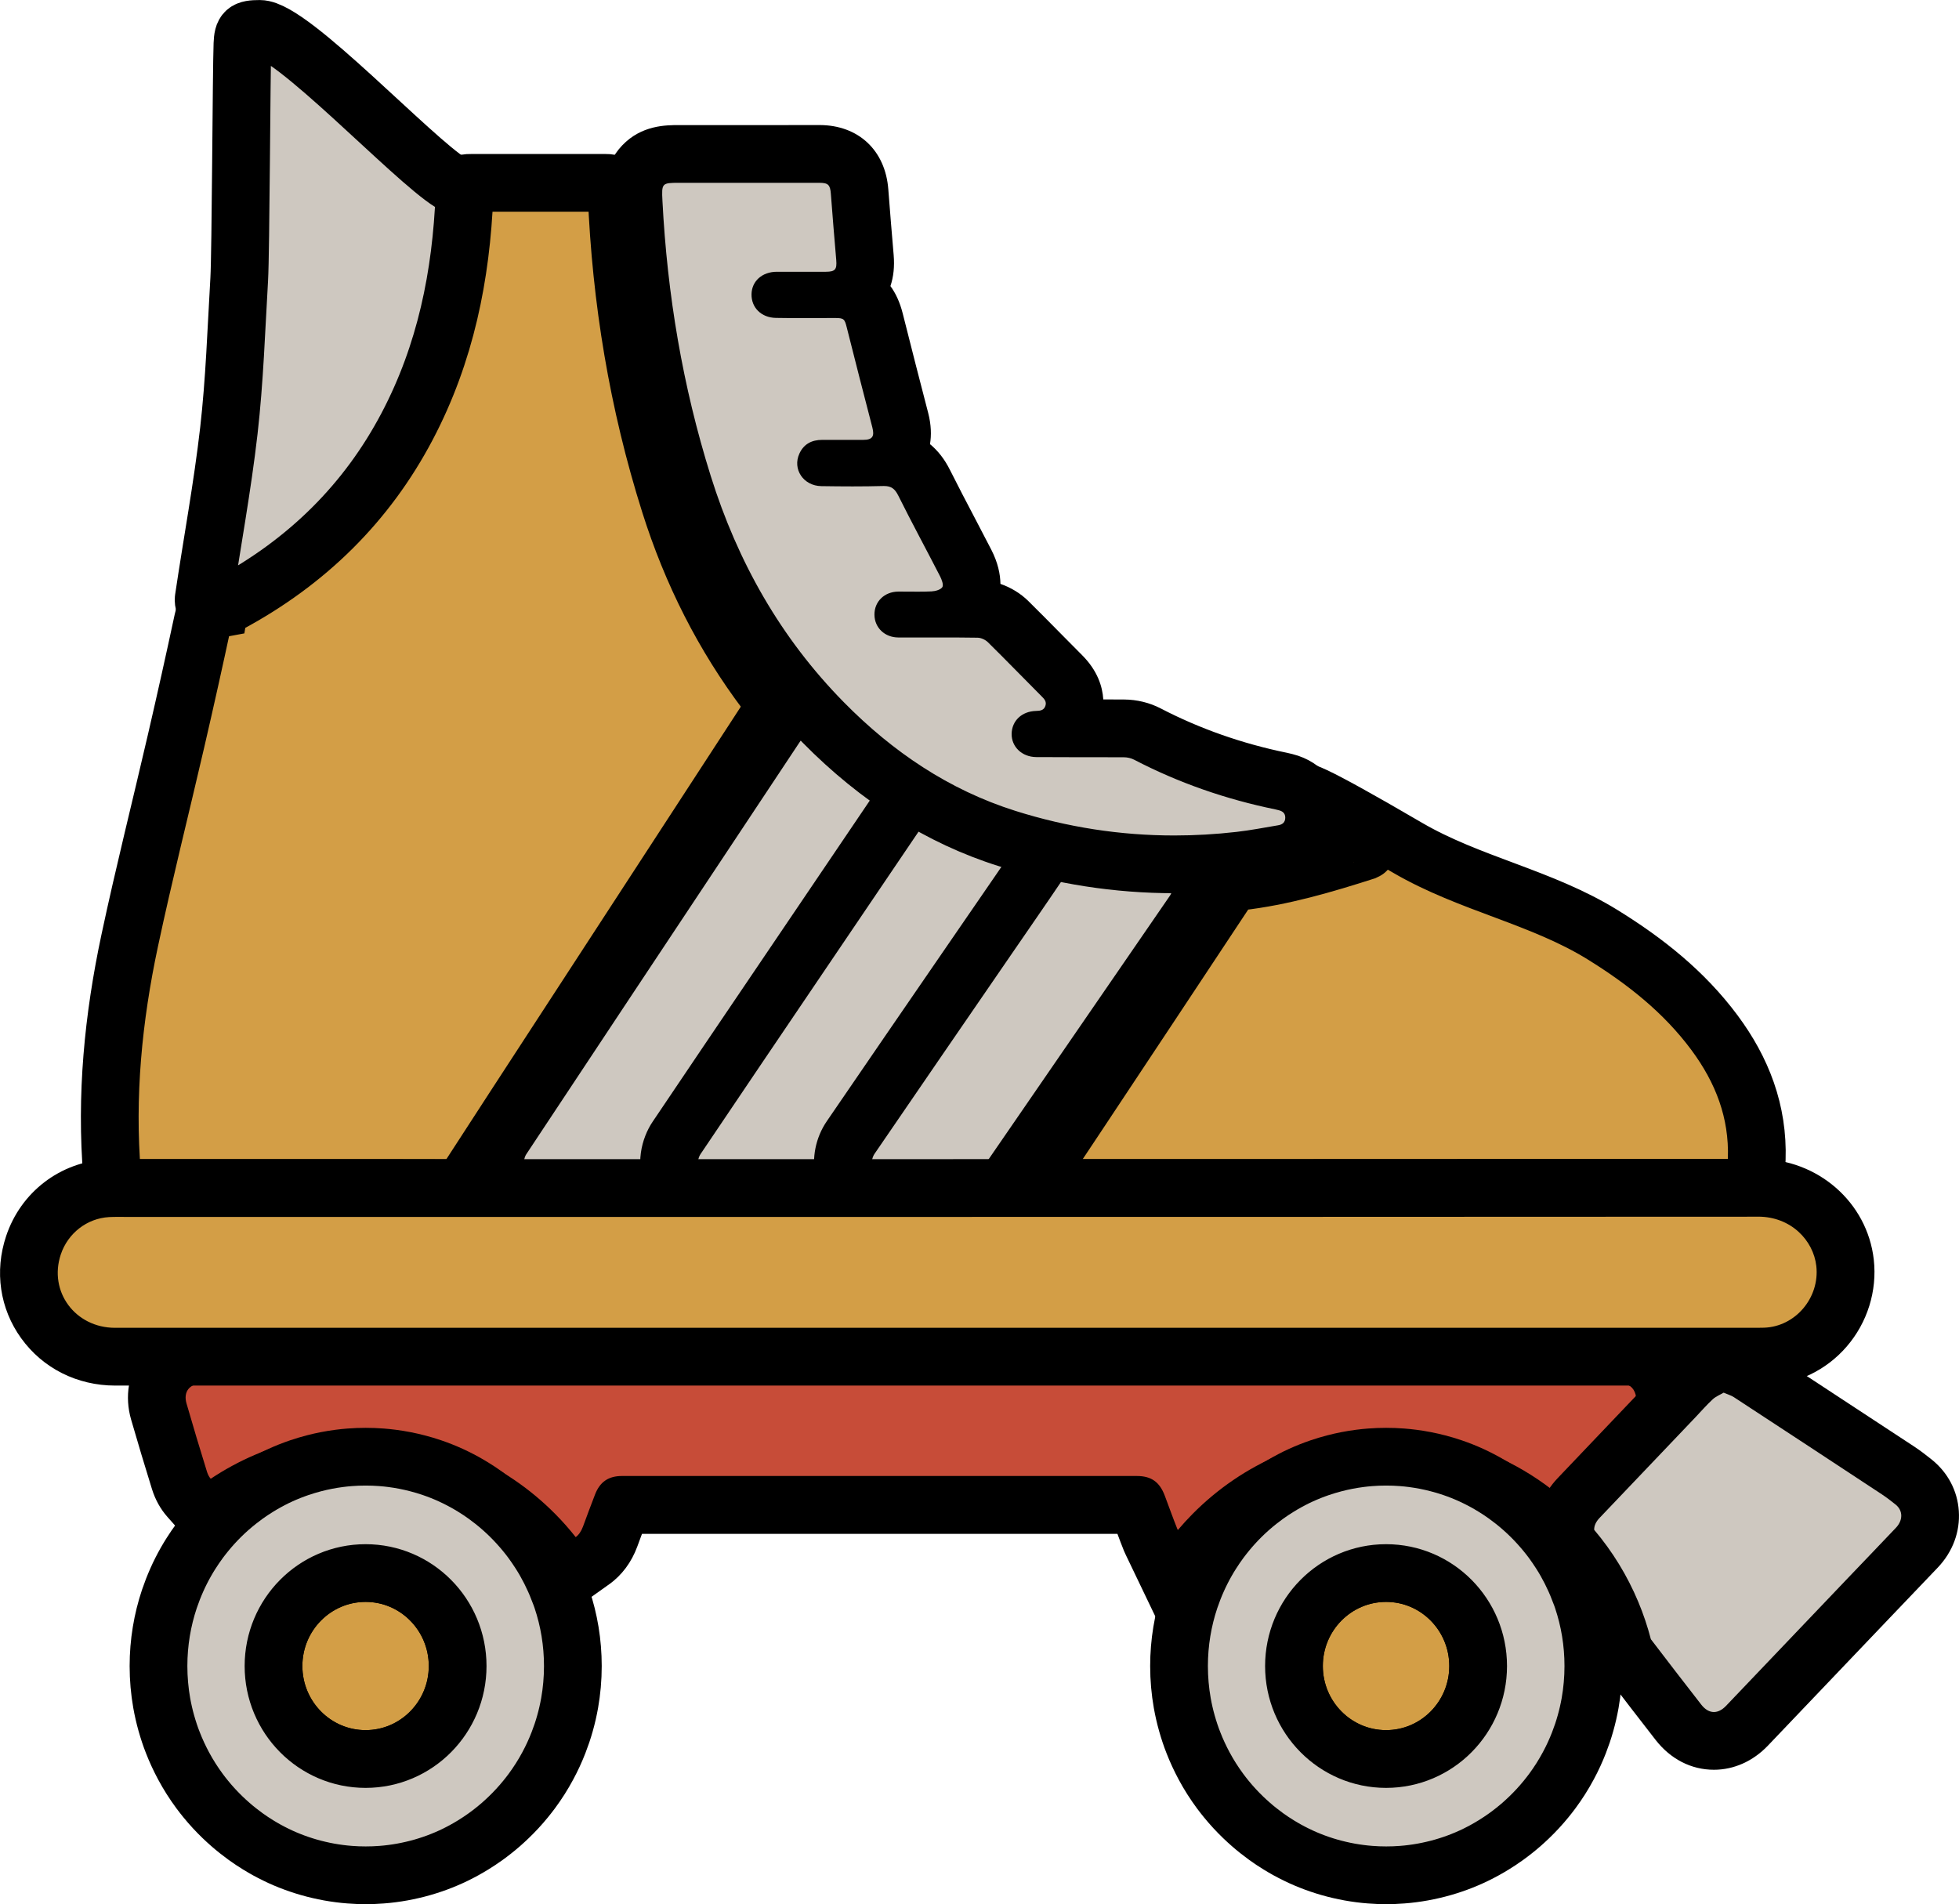<svg viewBox="0 0 508.96 494.74" xmlns="http://www.w3.org/2000/svg" id="Capa_1">
  <defs>
    <style>
      .cls-1, .cls-2 {
        fill: #cec8c0;
      }

      .cls-3, .cls-4 {
        fill: #d39e46;
      }

      .cls-5 {
        fill: #c74c38;
      }

      .cls-4, .cls-2 {
        stroke: #000;
        stroke-miterlimit: 10;
        stroke-width: 15px;
      }
    </style>
  </defs>
  <path d="M32.66,308.68c14.12,0,28.24,0,42.36,0,14.29,0,28.57-.02,42.86.03,1.48,0,2.44-.44,3.28-1.75,8.4-13,16.87-25.97,25.31-38.94,17.66-27.14,35.32-54.27,52.99-81.4,2.39-3.67,2.25-3.21-.28-6.55-11.24-14.86-19.52-31.33-25.17-49.23-8.25-26.13-12.69-52.96-13.8-80.4-.1-2.45-.6-2.93-3.05-2.93-11.52,0-23.04,0-34.55,0-2.93,0-3.27.38-3.38,3.46-.48,13.68-2.33,27.15-6.4,40.21-9.54,30.61-28.17,52.96-56.94,65.94-1.91.86-2.73,2.02-3.16,4.06-2.24,10.46-4.57,20.9-6.98,31.32-4,17.3-8.35,34.51-12.05,51.87-4.28,20.08-6.29,40.41-4.57,61,.26,3.05.49,3.32,3.53,3.32Z" class="cls-4"></path>
  <path d="M318.81,231.02c-13.19,19.95-26.42,39.88-39.64,59.81-3.07,4.63-6.19,9.24-9.18,13.93-.49.77-.88,2.16-.54,2.83.33.66,1.65.77,2.55,1.09.2.07.45.01.67.01,29.92,0,59.85,0,89.77,0,30.04,0,60.07,0,90.11,0,.39,0,.78,0,1.18,0,1.2,0,1.91-.63,2.07-1.86.24-1.86.54-3.73.61-5.6.42-12.46-3.8-23.25-10.98-32.92-7.91-10.65-18.01-18.6-28.99-25.4-15.97-9.89-34.61-13.22-50.76-22.65-51.57-30.1-14.78-4.6-18.01-2.58-.24.15,7.58,3.29,7.31,3.38-10.88,3.48-21.82,6.74-33.18,8.02-1.36.15-2.21.77-2.98,1.93Z" class="cls-4"></path>
  <g>
    <path d="M299.23,400.79c-.1-.21-.19-.4-.28-.61l-.05-.11c-.85-2.12-1.63-4.24-2.39-6.3-.3-.82-.61-1.65-.92-2.47-.04-.11-.08-.2-.11-.28-.05,0-67.02,0-67.02,0,0,0-66.88,0-66.88,0,0,0,0,.02,0,.02-.96,2.48-1.96,5.15-3.06,8.17-.98,2.68-2.57,4.85-4.6,6.29l-5.81,4.13-4.42-5.59c-1.49-1.89-3.1-3.71-4.77-5.4-5.84-5.9-12.64-10.53-20.22-13.76-7.84-3.35-16.17-5.05-24.74-5.05s-16.89,1.7-24.74,5.05c-3.58,1.53-7.05,3.4-10.31,5.58l-5.44,3.63-4.34-4.9c-1.11-1.26-1.95-2.76-2.49-4.48-1.85-5.95-3.66-11.99-5.39-17.97-1.07-3.7-.48-7.43,1.62-10.24,2.12-2.84,5.57-4.49,9.48-4.52,1.11-.01,2.22-.01,3.34-.01h4.86s143.32,0,143.32,0c36.94,0,73.89,0,110.83,0,13.7,0,27.4-.03,41.1-.06,11.16-.02,22.32-.04,33.48-.05h2.02c4.9,0,9.81.02,14.71.03,4.89.02,9.77.03,14.66.03,7.3,0,10.11,4.82,10.97,6.9,1.83,4.38.89,9.12-2.52,12.68l-4.95,5.19c-4.54,4.76-9.07,9.51-13.62,14.26-1.53,1.59-3.31,2.69-5.3,3.26l-3.65,1.05-3.01-2.32c-4.23-3.26-8.86-5.98-13.77-8.07-1.18-.51-2.41-.98-3.76-1.46-2.79-.99-5.66-1.78-8.52-2.35-2.54-.51-5.14-.87-7.73-1.06-.86-.06-1.74-.11-2.61-.13l-.86-.03c-.39,0-.82-.01-1.25-.01s-.84,0-1.26.01c-1.67.03-3.33.13-4.95.29-.86.08-1.73.19-2.58.31-1.24.17-2.46.38-3.64.61-.88.18-1.77.38-2.74.62-.82.2-1.62.42-2.42.65-2.37.69-4.72,1.52-7,2.49l-.15.06c-7.57,3.23-14.37,7.86-20.21,13.76-1.18,1.19-2.33,2.45-3.43,3.75l-7.49,8.86-5.01-10.46Z" class="cls-5"></path>
    <path d="M391.19,359.37c9.83,0,19.66.07,29.49.07,1.83,0,3.31.51,4.05,2.29.72,1.73.25,3.28-1.02,4.61-6.18,6.48-12.36,12.97-18.56,19.43-.61.63-1.27,1.05-1.96,1.25-4.73-3.65-9.88-6.68-15.41-9.03-1.39-.6-2.79-1.14-4.2-1.63-3.13-1.11-6.31-1.99-9.55-2.64-2.85-.57-5.73-.97-8.65-1.19-.97-.07-1.94-.12-2.91-.15-.31,0-.61-.02-.92-.03-.48-.01-.96-.02-1.44-.02s-.94,0-1.41.02c-1.85.04-3.7.14-5.52.32-.97.09-1.95.21-2.91.35-1.36.19-2.71.42-4.05.68-1.03.21-2.05.44-3.07.69-.91.23-1.83.47-2.73.74-2.64.77-5.25,1.7-7.81,2.78-.06.02-.11.05-.17.07-8.47,3.62-16.07,8.79-22.6,15.38-1.34,1.35-2.61,2.75-3.83,4.18-.04-.09-.09-.17-.13-.27-1.14-2.85-2.17-5.74-3.25-8.62-1.35-3.6-3.51-5.15-7.3-5.15-22.29,0-44.58,0-66.86,0s-44.57,0-66.86,0c-3.52,0-5.75,1.52-7.02,4.82-1.07,2.76-2.1,5.53-3.12,8.31-.47,1.28-1.13,2.2-1.9,2.75-1.66-2.1-3.43-4.11-5.33-6.02-6.53-6.59-14.13-11.77-22.6-15.38-8.78-3.75-18.09-5.65-27.68-5.65s-18.91,1.9-27.68,5.65c-4.05,1.73-7.9,3.82-11.53,6.24-.4-.45-.72-1.04-.95-1.75-1.84-5.92-3.62-11.85-5.34-17.81-.88-3.04.79-5.15,3.96-5.18,1.07-.01,2.15-.01,3.22-.01,1.64,0,3.28,0,4.92,0,46.74,0,93.48,0,140.22,0,37.97,0,75.96,0,113.93,0,24.86,0,49.72-.09,74.58-.11.63,0,1.27,0,1.9,0M391.19,344.37h-1.91c-11.1,0-22.21.03-33.31.05-13.52.03-27.51.06-41.25.06-37.97,0-75.96,0-113.93,0h-70.11s-70.11,0-70.11,0c-.81,0-1.62,0-2.42,0-.83,0-1.66,0-2.49,0-1.12,0-2.25,0-3.37.01-6.26.05-11.89,2.8-15.41,7.54-3.51,4.71-4.54,10.83-2.82,16.8,1.75,6.04,3.57,12.12,5.43,18.1.87,2.77,2.22,5.19,4.05,7.25l8.68,9.79,10.88-7.26c2.87-1.92,5.93-3.57,9.08-4.92,6.91-2.95,14.25-4.45,21.8-4.45s14.88,1.5,21.79,4.45c6.68,2.85,12.68,6.94,17.83,12.14,1.48,1.49,2.9,3.1,4.22,4.77l8.85,11.19,11.62-8.27c3.27-2.33,5.79-5.72,7.29-9.81.42-1.15.82-2.24,1.21-3.28,20.57,0,41.14,0,61.71,0s41.21,0,61.81,0c.53,1.42,1.08,2.87,1.67,4.34l.05.12.05.12c.14.34.29.65.44.96l10.02,20.89,14.95-17.71c.98-1.16,2-2.27,3.03-3.31,5.16-5.21,11.16-9.29,17.83-12.15l.09-.04h.03s0-.02,0-.02c2.02-.86,4.09-1.59,6.15-2.19h.02s.02-.01.02-.01c.65-.19,1.35-.38,2.09-.56.86-.21,1.64-.39,2.41-.54,1.05-.21,2.12-.39,3.17-.54h.03s.03,0,.03,0c.76-.11,1.51-.2,2.24-.27,1.44-.14,2.91-.23,4.38-.26.38,0,.74-.01,1.11-.01s.73,0,1.1.01c.26,0,.52.01.77.02.84.03,1.61.07,2.32.12,2.26.17,4.54.48,6.77.93,2.53.51,5.05,1.2,7.51,2.07,1.2.43,2.28.84,3.29,1.28,4.36,1.86,8.44,4.25,12.16,7.13l6.01,4.64,7.3-2.1c3.23-.93,6.22-2.76,8.64-5.28,4.57-4.76,9.13-9.54,13.68-14.32l4.9-5.14c5.44-5.69,6.97-13.65,4.01-20.75-3.02-7.21-9.7-11.51-17.9-11.51-4.9,0-9.8-.02-14.69-.03-4.93-.02-9.87-.03-14.8-.03h0Z"></path>
  </g>
  <g>
    <path d="M445.28,452.33c-3.52,0-6.8-1.73-9.23-4.86-3.92-5.05-8.55-11.02-13.1-17l-.9-1.1-.41-1.59c-.77-2.96-1.76-5.88-2.93-8.69-2.55-6.1-6-11.73-10.26-16.74l-1.71-2.01-.07-2.64c-.06-2.14.5-5.34,3.47-8.47,5.83-6.13,11.67-12.26,17.51-18.38l7.37-7.73c.43-.45.85-.91,1.27-1.36,1.11-1.2,2.25-2.44,3.58-3.66,1.29-1.2,2.67-1.91,3.57-2.38.19-.1.39-.2.57-.31l3.29-1.94,3.5,1.52c.26.11.51.21.74.3.85.33,1.9.74,3.04,1.48,12.03,7.87,24.6,16.13,38.44,25.24,1.56,1.02,2.99,2.14,4.18,3.1,2.52,2.03,4.03,4.87,4.24,7.99.22,3.27-.99,6.48-3.42,9.04-2.58,2.72-5.17,5.43-7.77,8.14-1.53,1.59-3.06,3.19-4.58,4.79l-31.79,33.34c-3.11,3.26-6.39,3.95-8.59,3.95h0Z" class="cls-1"></path>
    <path d="M447.81,361.85c1.07.46,1.94.7,2.66,1.17,12.82,8.39,25.63,16.8,38.42,25.23,1.25.82,2.44,1.75,3.61,2.68,1.91,1.54,1.96,4.04.07,6.03-4.09,4.32-8.22,8.6-12.33,12.91-10.6,11.11-21.19,22.23-31.79,33.34-1.03,1.08-2.11,1.62-3.17,1.62-1.16,0-2.3-.65-3.31-1.96-4.37-5.63-8.74-11.27-13.05-16.94,0-.01-.01-.02-.02-.04-.86-3.29-1.94-6.53-3.27-9.7-2.86-6.83-6.7-13.09-11.45-18.7-.03-1.05.43-2.08,1.41-3.11,8.28-8.71,16.58-17.41,24.87-26.11,1.5-1.57,2.92-3.22,4.51-4.69.81-.75,1.9-1.17,2.86-1.74M446.78,345.05l-6.53,3.85c-.09.05-.19.1-.28.15-1.11.58-3.17,1.65-5.2,3.53-1.53,1.42-2.84,2.83-3.99,4.07-.4.43-.79.86-1.2,1.28l-7.36,7.72c-5.84,6.13-11.69,12.26-17.52,18.4-3.7,3.89-5.66,8.81-5.53,13.84l.14,5.28,3.42,4.03c3.76,4.43,6.8,9.4,9.06,14.79,1.04,2.48,1.91,5.06,2.59,7.68l.78,3.01,1.71,2.18.11.14c4.58,6.02,9.22,12.01,13.15,17.07,3.89,5,9.27,7.76,15.16,7.76,5.19,0,10.17-2.23,14.02-6.27l12.28-12.88c6.5-6.82,13-13.64,19.5-20.45,1.51-1.59,3.03-3.17,4.55-4.76,2.61-2.73,5.22-5.45,7.82-8.19,3.88-4.09,5.82-9.31,5.45-14.7-.35-5.24-2.85-9.98-7.02-13.33-1.33-1.07-2.93-2.32-4.76-3.52-13.74-9.04-26.32-17.3-38.46-25.25-1.79-1.17-3.44-1.81-4.43-2.2-.15-.06-.3-.11-.47-.19l-7.01-3.04h0Z"></path>
  </g>
  <g>
    <path d="M162.5,311.15c-.28,0-.57,0-.87-.03-1.18-.07-2.47-.1-4.07-.1-1.07,0-2.14.01-3.21.03-1.14.01-2.27.03-3.4.03,0,0-5.3.01-6.36.01-2.44,0-4.32-.02-6.1-.06-3.24-.07-7.32-1.52-9.05-5.37-1.65-3.67-.46-7.63,1.05-9.91,15.41-23.3,31.13-46.97,46.33-69.86l7.54-11.36c5.49-8.27,10.98-16.54,16.46-24.81l.72-1.09c.85-1.28,3.45-5.2,8.39-5.2,3.58,0,6.1,2.18,7.18,3.11,4.98,4.31,10.14,8.69,15.78,13.39,4.63,3.86,5.36,8.92,2.01,13.87l-.9,1.33c-6.91,10.22-13.82,20.44-20.73,30.66l-10.04,14.82c-9.89,14.6-20.11,29.69-30.12,44.57-2.66,3.96-6.24,5.97-10.62,5.97h0Z" class="cls-1"></path>
    <path d="M209.93,190.93c.61,0,1.3.45,2.28,1.29,5.25,4.54,10.55,9.03,15.87,13.47,1.64,1.37,1.85,2.07.6,3.91-7.21,10.66-14.42,21.33-21.63,31.98-13.4,19.8-26.82,39.57-40.16,59.41-1.17,1.73-2.35,2.65-4.39,2.65-.14,0-.29,0-.44-.01-1.5-.09-3-.11-4.51-.11-2.2,0-4.41.06-6.62.06s-4.26.01-6.39.01c-1.97,0-3.94-.01-5.9-.06-.84-.02-2.12-.37-2.37-.94-.31-.7-.02-1.97.46-2.69,17.93-27.1,35.9-54.15,53.87-81.22,5.73-8.63,11.46-17.27,17.19-25.91.83-1.26,1.44-1.85,2.14-1.85M209.93,175.93c-4.09,0-9.96,1.49-14.65,8.56l-.13.19c-5.68,8.57-11.37,17.14-17.06,25.71l-7.16,10.78c-15.33,23.08-31.17,46.95-46.73,70.46-2.68,4.04-4.52,10.67-1.63,17.11,3.16,7.03,10.19,9.67,15.72,9.8,1.83.04,3.76.06,6.24.06,1.08,0,2.16,0,3.24,0,1.05,0,2.1,0,3.15,0,1.17,0,2.33-.01,3.5-.03,1.04-.01,2.08-.03,3.12-.03,1.45,0,2.61.03,3.64.09.43.03.88.04,1.31.04,4.83,0,11.68-1.61,16.84-9.28,10.01-14.88,20.24-29.98,30.13-44.59,3.34-4.93,6.67-9.85,10.01-14.78,7.15-10.57,14.3-21.14,21.44-31.71l.19-.29c5.51-8.15,4.17-17.5-3.42-23.83-5.59-4.66-10.72-9.02-15.67-13.3-1.42-1.22-5.72-4.94-12.09-4.94h0Z"></path>
  </g>
  <path d="M56.95,158.17c.76-.14,1.43-.68,2.14-1.05,20.82-11.1,36.29-26.61,46.66-46.29,10.04-19.05,14.08-39.32,14.92-60.23.09-2.29-1.22-1.67-3.51-3.08-10.15-6.26-41.5-40.01-49.67-40.01-3.74,0-4.37.57-4.5,3.94-.27,7.04-.43,54.08-.84,61.12-.77,13.13-1.2,26.29-2.69,39.35-1.67,14.6-4.38,29.09-6.54,43.65-.12.84.3,2.14.98,2.58.69.44,2.05.22,3.05.03Z" class="cls-2"></path>
  <g>
    <path d="M208.27,311.1c-1.78-.02-3.57-.03-5.36-.03,0,0-12.17.03-13.23.03-2.37,0-4.2-.02-5.93-.07-3.09-.08-7.07-1.45-8.95-5.05-1.93-3.7-.69-7.88.96-10.33,8.78-13.06,17.75-26.32,26.43-39.13l30.33-44.81c.94-1.38,3.42-5.04,8.28-5.04,2.12,0,3.86.75,5.13,1.3,5.78,2.49,11.96,5.04,18.37,7.57,1.33.52,5.36,2.12,6.69,6.48.88,2.87.27,5.87-1.82,8.9l-10.27,14.95c-13.86,20.18-27.73,40.37-41.58,60.56-2.06,3.01-5.22,4.67-8.9,4.67h-.17Z" class="cls-1"></path>
    <path d="M240.8,214.17c.53,0,1.18.26,2.17.68,6.15,2.65,12.35,5.19,18.58,7.66,2.54,1,2.98,1.93,1.45,4.16-17.29,25.17-34.58,50.34-51.85,75.52-.7,1.02-1.52,1.42-2.71,1.42-.02,0-.04,0-.07,0-1.82-.02-3.64-.03-5.46-.03-2.28,0-4.55,0-6.83,0-.04,0-.09,0-.13,0-2.09,0-4.19.02-6.28.02-1.91,0-3.81-.01-5.71-.06-.88-.02-2.17-.4-2.49-1.02-.33-.64.05-1.95.54-2.67,10.7-15.91,21.45-31.78,32.19-47.65,8.18-12.09,16.36-24.18,24.55-36.27.84-1.25,1.34-1.75,2.07-1.75M240.8,199.17c-5.87,0-10.75,2.8-14.49,8.34-8.19,12.09-16.37,24.18-24.55,36.28l-5.63,8.32c-8.73,12.89-17.75,26.22-26.59,39.37-2.8,4.16-4.84,11.36-1.39,17.97,3.39,6.5,10.18,8.96,15.41,9.09,1.79.05,3.68.07,6.1.07,1.07,0,2.13,0,3.2,0,1.03,0,2.06,0,3.09,0h.13c1.15,0,2.3,0,3.45,0,1.13,0,2.26,0,3.38,0,2.08,0,3.75,0,5.28.03h.25c6.13,0,11.63-2.89,15.09-7.94,13.66-19.92,27.34-39.83,41.02-59.75l10.83-15.76c4.28-6.24,3.89-11.78,2.81-15.33-1.09-3.57-3.9-8.42-11.11-11.27-6.34-2.5-12.44-5.02-18.16-7.48-1.66-.71-4.43-1.91-8.1-1.91h0Z"></path>
  </g>
  <g>
    <path d="M252.98,311.11c-1.68-.03-3.36-.04-5.04-.04-1.12,0-5.64.02-6.78.02h-11.96s-.58.01-.76.01c-5.65,0-8.46-3.6-9.22-6.96-.75-3.32.43-6.61,1.77-8.58,9.98-14.6,20.16-29.42,30.01-43.76l9.27-13.48c3.22-4.67,6.54-9.5,9.76-14.27,2.72-4.02,6.36-4.87,8.95-4.87.46,0,.93.03,1.41.08,3.75.41,7.5.79,11.25,1.16,3.79.38,7.58.76,11.36,1.18,2.92.32,6.62,1.91,8.26,5.41,1.71,3.64.46,7.64-1.13,9.96-9.16,13.34-18.33,26.67-27.51,40-6.72,9.76-13.43,19.51-20.14,29.27-2.19,3.18-5.38,4.87-9.24,4.87h-.27Z" class="cls-1"></path>
    <path d="M278.99,226.68c.19,0,.39.01.6.03,7.53.82,15.08,1.52,22.61,2.34.83.09,1.99.52,2.28,1.13.3.64-.05,1.86-.52,2.54-15.86,23.1-31.78,46.17-47.65,69.27-.8,1.16-1.71,1.61-3.06,1.61-.04,0-.08,0-.12,0-1.73-.03-3.47-.04-5.2-.04-2.25,0-4.51.02-6.76.02h-11.96c-.24,0-.5.01-.75.01-.85,0-1.68-.11-1.9-1.1-.18-.82.15-1.97.65-2.7,11.88-17.39,23.82-34.74,35.74-52.1,4.45-6.48,8.93-12.93,13.32-19.44.75-1.11,1.55-1.56,2.73-1.56M278.99,211.68c-6.22,0-11.6,2.9-15.16,8.17-3.21,4.75-6.53,9.58-9.75,14.25-1.17,1.7-2.34,3.4-3.51,5.1l-5.85,8.51c-9.82,14.29-19.97,29.06-29.92,43.62-2.9,4.24-3.98,9.64-2.9,14.45,1.43,6.37,7.1,12.81,16.54,12.81.23,0,.46,0,.69,0h.1s11.92,0,11.92,0c1.14,0,2.29,0,3.44,0,1.11,0,2.22,0,3.33,0,1.93,0,3.49.01,4.9.04.14,0,.28,0,.42,0,6.35,0,11.82-2.88,15.42-8.12,6.72-9.78,13.45-19.56,20.18-29.33,9.01-13.09,18.32-26.62,27.47-39.94,2.84-4.13,4.78-10.87,1.74-17.38-2.51-5.37-7.83-8.99-14.24-9.69-3.83-.42-7.69-.81-11.43-1.18-3.68-.37-7.48-.75-11.18-1.16-.75-.08-1.5-.12-2.23-.12h0Z"></path>
  </g>
  <path d="M360.11,408.71c-13.21,0-23.93,10.82-23.93,24.16s10.71,24.16,23.93,24.16,23.92-10.82,23.92-24.16-10.71-24.16-23.92-24.16Z" class="cls-4"></path>
  <path d="M410.2,412.94c-.32-.82-.66-1.64-1.02-2.44s-.74-1.59-1.13-2.38c-.4-.78-.81-1.55-1.24-2.31-.43-.76-.88-1.51-1.35-2.24-.7-1.1-1.44-2.18-2.21-3.23-.52-.7-1.05-1.38-1.6-2.05-2.47-3.02-5.25-5.77-8.3-8.19-.68-.54-1.37-1.06-2.07-1.57-1.05-.76-2.14-1.48-3.25-2.16-.37-.23-.74-.45-1.12-.67-.75-.44-1.51-.86-2.29-1.26-.77-.4-1.56-.78-2.35-1.15-.4-.18-.8-.36-1.2-.53-.8-.34-1.62-.67-2.44-.97-.41-.15-.83-.3-1.24-.44-1.25-.43-2.52-.81-3.81-1.14-2.15-.56-4.35-.99-6.6-1.28-.9-.12-1.8-.21-2.71-.28-1.37-.11-2.75-.16-4.14-.16s-2.77.05-4.14.16c-.91.07-1.82.16-2.71.28-2.25.29-4.45.72-6.6,1.28-1.29.33-2.56.72-3.81,1.14-.42.14-.83.29-1.24.44-.82.3-1.64.63-2.44.97-.4.17-.8.35-1.2.53-.8.36-1.58.74-2.35,1.15-.77.4-1.54.82-2.29,1.26-.38.22-.75.44-1.12.67-1.11.68-2.19,1.4-3.25,2.16-.7.51-1.39,1.03-2.07,1.57-3.05,2.42-5.84,5.17-8.3,8.19-.55.67-1.08,1.36-1.6,2.05-.77,1.05-1.51,2.12-2.21,3.23-.47.73-.92,1.48-1.35,2.24-.43.76-.85,1.53-1.24,2.31-.4.78-.77,1.57-1.13,2.38-.36.8-.7,1.62-1.02,2.44-.32.82-.62,1.66-.91,2.5-1.83,5.47-2.83,11.34-2.83,17.44,0,3.28.29,6.5.84,9.62.16.89.34,1.78.54,2.65.4,1.75.89,3.47,1.45,5.16.28.84.58,1.68.91,2.5.8,2.06,1.73,4.05,2.76,5.98.62,1.16,1.28,2.29,1.98,3.39.7,1.1,1.44,2.18,2.21,3.22.52.7,1.05,1.38,1.6,2.05,1.37,1.68,2.84,3.27,4.4,4.77.31.3.63.6.95.89.64.59,1.29,1.15,1.95,1.71.33.28.67.55,1.01.82.68.54,1.37,1.06,2.07,1.57,1.05.76,2.14,1.48,3.25,2.16.37.23.74.45,1.12.67.75.44,1.51.86,2.29,1.26.77.4,1.56.78,2.35,1.15.4.18.8.36,1.2.53.81.34,1.62.67,2.44.97.41.15.83.3,1.24.44,1.67.57,3.37,1.06,5.11,1.46,1.74.41,3.51.73,5.3.96.9.12,1.8.21,2.71.28,1.37.11,2.75.16,4.14.16s2.78-.05,4.14-.16c.91-.07,1.82-.16,2.71-.28,1.8-.23,3.56-.55,5.3-.96,1.74-.4,3.44-.89,5.11-1.46.42-.14.83-.29,1.24-.44.82-.3,1.64-.63,2.44-.97.4-.17.8-.35,1.2-.53.79-.36,1.58-.74,2.35-1.15.77-.4,1.54-.82,2.29-1.26.37-.22.75-.44,1.12-.67,1.11-.68,2.19-1.4,3.25-2.16.7-.51,1.4-1.03,2.07-1.57.34-.27.67-.54,1.01-.82.67-.55,1.32-1.12,1.95-1.71.32-.29.63-.59.95-.89,1.56-1.5,3.03-3.09,4.4-4.77.55-.67,1.08-1.36,1.6-2.05.78-1.05,1.51-2.12,2.21-3.22.7-1.1,1.36-2.23,1.98-3.39,1.04-1.93,1.96-3.92,2.76-5.98.32-.82.62-1.66.91-2.5.56-1.68,1.05-3.41,1.45-5.16.2-.88.38-1.76.54-2.65.55-3.12.84-6.34.84-9.62,0-6.1-.99-11.96-2.83-17.44-.28-.84-.59-1.68-.91-2.5ZM360.11,457.04c-13.21,0-23.93-10.82-23.93-24.16s10.71-24.16,23.93-24.16,23.92,10.82,23.92,24.16-10.71,24.16-23.92,24.16Z" class="cls-2"></path>
  <g>
    <path d="M305.08,224.59c-14.73,0-29.37-2.27-43.53-6.74-17.58-5.55-33.17-15.41-47.66-30.12-16.58-16.84-28.83-37.64-36.41-61.83-7.22-23.06-11.56-47.72-12.88-73.3-.16-3.13-.34-6.69,2.46-9.64,2.8-2.95,6.44-2.95,9.36-2.95h28.42s8.07,0,8.07,0c6.15,0,9.94,3.57,10.41,9.78.44,5.94.97,12.15,1.4,17.14.12,1.41.44,5.16-2.33,8.18-.27.3-.56.56-.84.81,3.76,1.46,5.07,4.75,5.73,7.38,2.25,8.95,4.48,17.66,6.62,25.88.93,3.56.45,6.59-1.4,9-.22.28-.45.55-.69.8,2.87.48,6.12,2.11,8.3,6.5,2.09,4.2,4.33,8.46,6.49,12.59,1.44,2.75,2.88,5.49,4.3,8.25,2.56,4.99,1.5,8.42.16,10.42-.36.54-.76,1.01-1.18,1.43,1.38,0,2.8.02,4.2.04,2.84.04,5.77,1.29,7.85,3.34,2.86,2.82,5.71,5.71,8.47,8.51,1.81,1.83,3.62,3.67,5.43,5.49,3.15,3.15,4.1,6.59,2.87,10.27-.28.84-.88,2.19-2.04,3.44.71,0,6.63,0,6.63,0,2.92,0,5.83,0,8.74.02,2.1.01,4.27.54,6.08,1.48,10.74,5.59,22.44,9.7,34.77,12.22.33.07.65.15.98.23l.16.04c4.47,1.1,7.38,4.72,7.38,9.2,0,4.81-3.25,8.59-8.12,9.39-1,.16-1.98.34-2.97.51-2.65.46-5.39.94-8.22,1.26-5.68.65-11.41.98-17.03.98h0Z" class="cls-1"></path>
    <path d="M204.88,47.5c2.68,0,5.36,0,8.05,0,2.26,0,2.76.58,2.93,2.84.43,5.74.91,11.48,1.4,17.21.21,2.46-.28,3.05-2.66,3.06-.91,0-1.82,0-2.73,0-1.49,0-2.99,0-4.48,0-1.86,0-3.72,0-5.58,0-3.81.02-6.51,2.44-6.56,5.86-.05,3.45,2.53,6.06,6.32,6.13,2.11.04,4.23.05,6.34.05,2.9,0,5.8-.02,8.7-.02.13,0,.27,0,.4,0,2.24,0,2.44.26,2.99,2.47,2.18,8.66,4.39,17.31,6.64,25.95.61,2.34.03,3.24-2.4,3.24-.76,0-1.53,0-2.29,0-1.86,0-3.71,0-5.57,0-.93,0-1.85,0-2.78,0-2.66,0-4.76,1.05-5.91,3.56-1.86,4.04,1.03,8.39,5.7,8.46,2.7.04,5.4.07,8.1.07s5.34-.03,8.01-.1c.07,0,.13,0,.2,0,1.9,0,2.82.76,3.69,2.51,3.5,7.03,7.25,13.94,10.84,20.93.44.86.97,2.27.6,2.83-.47.7-1.82,1.06-2.82,1.11-1.18.06-2.35.07-3.53.07-1.43,0-2.85-.02-4.28-.02-.28,0-.55,0-.83,0-3.6.03-6.23,2.61-6.18,6.04.04,3.34,2.67,5.87,6.19,5.88,1.36,0,2.73,0,4.09,0,2.04,0,4.08,0,6.12,0,3.46,0,6.92,0,10.39.06.91.01,2.03.53,2.69,1.18,4.67,4.6,9.23,9.32,13.86,13.96.75.75,1.46,1.43,1.07,2.58-.39,1.17-1.35,1.28-2.42,1.31-3.69.09-6.28,2.54-6.35,5.93-.06,3.36,2.66,6.03,6.4,6.06,3.18.03,6.37.03,9.55.03,1.51,0,3.02,0,4.53,0,2.89,0,5.79,0,8.68.02.9,0,1.88.22,2.68.64,11.64,6.05,23.9,10.29,36.72,12.91.27.06.54.13.81.2,1.01.25,1.72.77,1.72,1.93,0,1.24-.75,1.81-1.85,1.99-3.6.6-7.19,1.31-10.82,1.72-5.42.62-10.81.93-16.17.93-13.96,0-27.74-2.12-41.27-6.39-17.26-5.45-31.88-15.34-44.57-28.23-16.42-16.68-27.6-36.48-34.59-58.81-7.29-23.26-11.29-47.11-12.54-71.45-.24-4.6-.15-4.7,4.34-4.7.03,0,.06,0,.09,0,5.81,0,11.63,0,17.44,0,3.63,0,7.26,0,10.89,0M204.88,32.5h-7.08s-3.81,0-3.81,0h-17.44s-.09,0-.09,0c-3.42,0-9.79,0-14.81,5.28-5.03,5.29-4.71,11.49-4.52,15.19,1.35,26.21,5.8,51.5,13.21,75.16,7.94,25.34,20.8,47.16,38.22,64.85,15.16,15.39,32.23,26.16,50.74,32.01,14.89,4.7,30.29,7.09,45.79,7.09,5.9,0,11.92-.35,17.88-1.03,3.04-.35,5.89-.85,8.65-1.33.97-.17,1.94-.34,2.9-.5,8.5-1.41,14.42-8.33,14.4-16.82,0-7.89-5.26-14.5-13.07-16.45l-.11-.03c-.29-.07-.77-.2-1.36-.32-11.64-2.38-22.68-6.26-32.8-11.52-2.9-1.51-6.19-2.31-9.52-2.33-1.8-.01-3.61-.02-5.42-.02-.21-3.4-1.53-7.52-5.49-11.49-1.83-1.83-3.63-3.66-5.43-5.48-2.77-2.81-5.64-5.72-8.54-8.58-2.02-2-4.55-3.53-7.26-4.47-.04-2.57-.67-5.55-2.36-8.85-1.44-2.81-2.91-5.61-4.33-8.32-2.15-4.09-4.36-8.32-6.43-12.45-1.47-2.95-3.27-5.11-5.18-6.69.38-2.32.33-5.02-.48-8.14-2.14-8.21-4.36-16.9-6.61-25.83-.74-2.94-1.85-5.27-3.19-7.1.81-2.41,1.09-5.11.84-8.06-.52-6.11-.98-11.6-1.39-17.06-.76-10.15-7.77-16.71-17.88-16.72-2.69,0-5.38,0-8.06,0h0Z"></path>
  </g>
  <g>
    <path d="M454.17,352.49H29.91c-7.45,0-14.14-3.35-18.34-9.18-4.12-5.72-5.17-12.93-2.88-19.78,2.84-8.49,10.39-14.3,19.25-14.8.81-.04,1.65-.07,2.71-.07.44,0,2.52.01,2.52.01h144.89c88.59,0,183.67,0,278.71-.06,11.63,0,21.33,8.38,22.58,19.5.68,6.05-1.24,12.19-5.26,16.85-3.94,4.57-9.6,7.3-15.5,7.5-.72.02-1.44.03-2.16.03h-2.25Z" class="cls-3"></path>
    <path d="M456.78,316.12c8.55,0,14.36,6.17,15.11,12.83.92,8.18-5.38,15.74-13.57,16.02-.64.02-1.28.03-1.92.03-.74,0-1.49,0-2.23,0-70.21,0-140.42,0-210.64,0-40.46,0-80.92,0-121.38,0-30.75,0-61.5,0-92.25,0-10.37,0-17.33-9.43-14.1-19.08,1.84-5.5,6.81-9.37,12.55-9.69.76-.04,1.53-.05,2.29-.05.84,0,1.68.01,2.52.01,4.2,0,8.38,0,12.58,0,43.75,0,87.51,0,131.26,0,93.25,0,186.5,0,279.75-.06h.01M456.78,301.12h-.01c-95.19.06-190.71.06-279.75.06h-65.63s-65.63,0-65.63,0h-6.29s-6.29,0-6.29,0c-.38,0-.76,0-1.14,0-.46,0-.92,0-1.38,0-.75,0-1.89,0-3.12.08-11.95.67-22.13,8.48-25.95,19.91-3.06,9.17-1.64,18.84,3.91,26.54,5.63,7.81,14.53,12.29,24.42,12.3h92.25s60.69,0,60.69,0h60.69s210.64,0,210.64,0c.34,0,.69,0,1.03,0,.4,0,.8,0,1.2,0,.93,0,1.71-.01,2.44-.04,7.99-.27,15.62-3.95,20.92-10.1,5.39-6.24,7.95-14.47,7.04-22.59-1.68-14.91-14.58-26.16-30.02-26.16h0Z"></path>
  </g>
  <path d="M94.98,408.71c-13.21,0-23.92,10.82-23.92,24.16s10.71,24.16,23.92,24.16,23.92-10.82,23.92-24.16-10.71-24.16-23.92-24.16Z" class="cls-4"></path>
  <path d="M145.07,412.94c-.32-.82-.66-1.64-1.02-2.44-.36-.8-.74-1.59-1.13-2.38-.4-.78-.81-1.55-1.24-2.31-.43-.76-.88-1.51-1.35-2.24-.7-1.1-1.44-2.18-2.21-3.23-.52-.7-1.05-1.38-1.6-2.05-2.47-3.02-5.25-5.77-8.3-8.19-.68-.54-1.37-1.06-2.07-1.57-1.05-.76-2.14-1.48-3.25-2.16-.37-.23-.74-.45-1.12-.67-.75-.44-1.51-.86-2.29-1.26-.77-.4-1.56-.78-2.35-1.15-.4-.18-.8-.36-1.2-.53-.8-.34-1.62-.67-2.44-.97-.41-.15-.83-.3-1.24-.44-1.25-.43-2.52-.81-3.81-1.14-2.15-.56-4.35-.99-6.6-1.28-.9-.12-1.8-.21-2.71-.28-1.37-.11-2.75-.16-4.14-.16s-2.78.05-4.14.16c-.91.07-1.82.16-2.71.28-2.25.29-4.45.72-6.6,1.28-1.29.33-2.56.72-3.81,1.14-.42.14-.83.29-1.24.44-.83.3-1.64.63-2.45.97-.4.17-.8.35-1.2.53-.8.36-1.58.74-2.35,1.15-.77.4-1.54.82-2.29,1.26-.38.22-.75.44-1.12.67-1.11.68-2.19,1.4-3.25,2.16-.7.51-1.39,1.03-2.07,1.57-3.05,2.42-5.84,5.17-8.3,8.19-.55.67-1.08,1.36-1.6,2.05-.77,1.05-1.51,2.12-2.21,3.23-.47.73-.92,1.48-1.35,2.24-.43.76-.85,1.53-1.24,2.31-.4.78-.77,1.57-1.13,2.38s-.7,1.62-1.02,2.44c-.32.82-.62,1.66-.91,2.5-1.83,5.47-2.83,11.34-2.83,17.44,0,3.28.29,6.5.84,9.62.16.89.34,1.78.54,2.65.4,1.75.89,3.47,1.45,5.16.28.84.58,1.68.91,2.5.8,2.06,1.73,4.05,2.76,5.98.62,1.16,1.28,2.29,1.98,3.39.7,1.1,1.44,2.18,2.21,3.22.52.7,1.05,1.38,1.6,2.05,1.37,1.68,2.84,3.27,4.4,4.77.31.3.63.6.95.89.64.59,1.29,1.15,1.95,1.71.33.28.67.55,1.01.82.68.54,1.37,1.06,2.07,1.57,1.06.76,2.14,1.48,3.25,2.16.37.23.74.45,1.12.67.75.44,1.51.86,2.29,1.26.77.4,1.56.78,2.35,1.15.4.18.8.36,1.2.53.81.34,1.62.67,2.45.97.41.15.83.3,1.24.44,1.67.57,3.37,1.06,5.11,1.46,1.74.41,3.5.73,5.3.96.9.12,1.8.21,2.71.28,1.37.11,2.75.16,4.14.16s2.77-.05,4.14-.16c.91-.07,1.82-.16,2.71-.28,1.8-.23,3.56-.55,5.3-.96,1.74-.4,3.44-.89,5.11-1.46.42-.14.83-.29,1.24-.44.82-.3,1.64-.63,2.44-.97.4-.17.8-.35,1.2-.53.8-.36,1.58-.74,2.35-1.15.77-.4,1.54-.82,2.29-1.26.38-.22.75-.44,1.12-.67,1.11-.68,2.19-1.4,3.25-2.16.7-.51,1.4-1.03,2.07-1.57.34-.27.67-.54,1.01-.82.67-.55,1.32-1.12,1.95-1.71.32-.29.63-.59.95-.89,1.56-1.5,3.03-3.09,4.4-4.77.55-.67,1.08-1.36,1.6-2.05.78-1.05,1.51-2.12,2.21-3.22.7-1.1,1.36-2.23,1.98-3.39,1.04-1.93,1.96-3.92,2.76-5.98.32-.82.62-1.66.91-2.5.56-1.68,1.05-3.41,1.45-5.16.2-.88.38-1.76.54-2.65.55-3.12.84-6.34.84-9.62,0-6.1-.99-11.96-2.83-17.44-.28-.84-.59-1.68-.91-2.5ZM94.98,457.04c-13.21,0-23.92-10.82-23.92-24.16s10.71-24.16,23.92-24.16,23.92,10.82,23.92,24.16-10.71,24.16-23.92,24.16Z" class="cls-2"></path>
</svg>